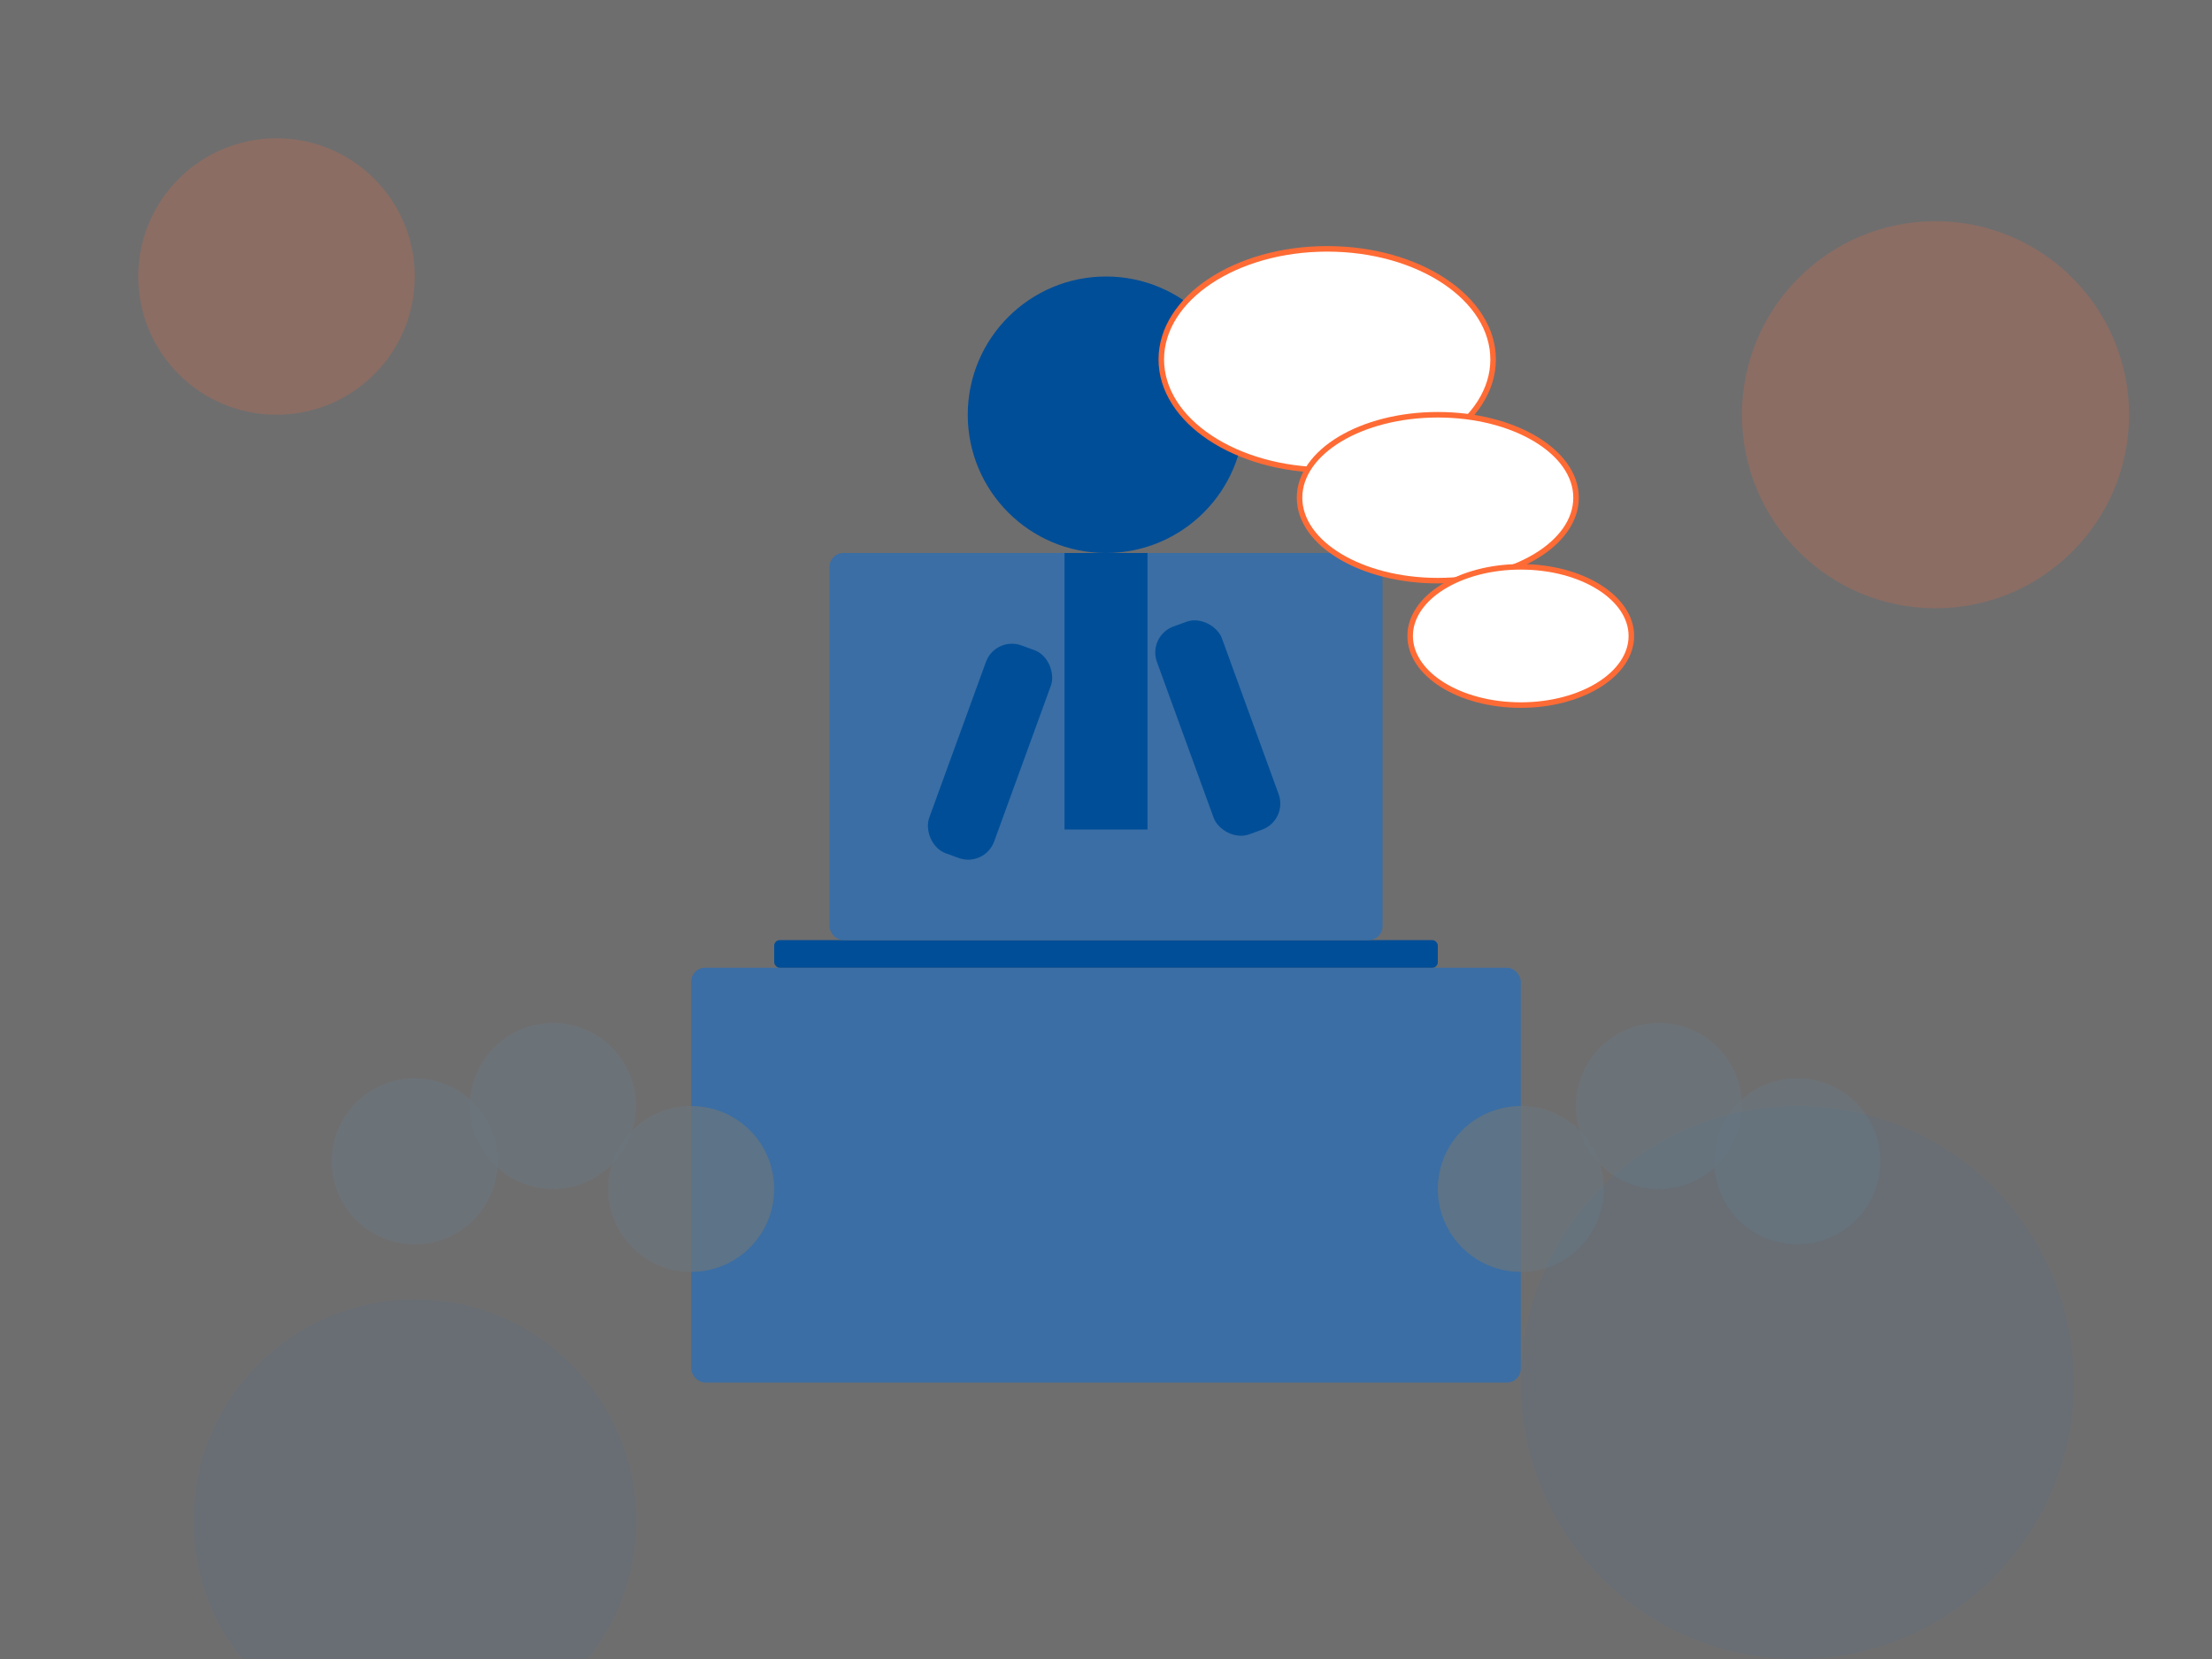 <svg xmlns="http://www.w3.org/2000/svg" viewBox="0 0 800 600" width="800" height="600">
  <rect x="0" y="0" width="800" height="600" fill="#333333" stroke="none"/>
  <!-- Background -->
  <rect width="800" height="600" fill="#f8f9fa" opacity="0.3" />
  
  <!-- Speech Podium -->
  <rect x="250" y="350" width="300" height="150" rx="5" fill="#3a6ea5" />
  <rect x="280" y="340" width="240" height="10" rx="2" fill="#004e98" />
  <rect x="300" y="200" width="200" height="140" rx="5" fill="#3a6ea5" />
  
  <!-- Person -->
  <circle cx="400" cy="150" r="50" fill="#004e98" />
  <rect x="385" y="200" width="30" height="100" fill="#004e98" />
  <rect x="360" y="230" width="25" height="80" rx="10" fill="#004e98" transform="rotate(20, 360, 230)" />
  <rect x="415" y="230" width="25" height="80" rx="10" fill="#004e98" transform="rotate(-20, 415, 230)" />
  
  <!-- Speech Bubbles -->
  <ellipse cx="480" cy="130" rx="60" ry="40" fill="white" stroke="#ff6b35" stroke-width="2" />
  <ellipse cx="520" cy="180" rx="50" ry="30" fill="white" stroke="#ff6b35" stroke-width="2" />
  <ellipse cx="550" cy="230" rx="40" ry="25" fill="white" stroke="#ff6b35" stroke-width="2" />
  
  <!-- Audience -->
  <circle cx="200" cy="400" r="30" fill="#6c757d" opacity="0.7" />
  <circle cx="150" cy="420" r="30" fill="#6c757d" opacity="0.7" />
  <circle cx="250" cy="430" r="30" fill="#6c757d" opacity="0.7" />
  <circle cx="600" cy="400" r="30" fill="#6c757d" opacity="0.7" />
  <circle cx="650" cy="420" r="30" fill="#6c757d" opacity="0.7" />
  <circle cx="550" cy="430" r="30" fill="#6c757d" opacity="0.7" />
  
  <!-- Decorative Elements -->
  <circle cx="100" cy="100" r="50" fill="#ff6b35" opacity="0.2" />
  <circle cx="700" cy="150" r="70" fill="#ff6b35" opacity="0.2" />
  <circle cx="650" cy="500" r="100" fill="#3a6ea5" opacity="0.1" />
  <circle cx="150" cy="550" r="80" fill="#3a6ea5" opacity="0.1" />
</svg>
